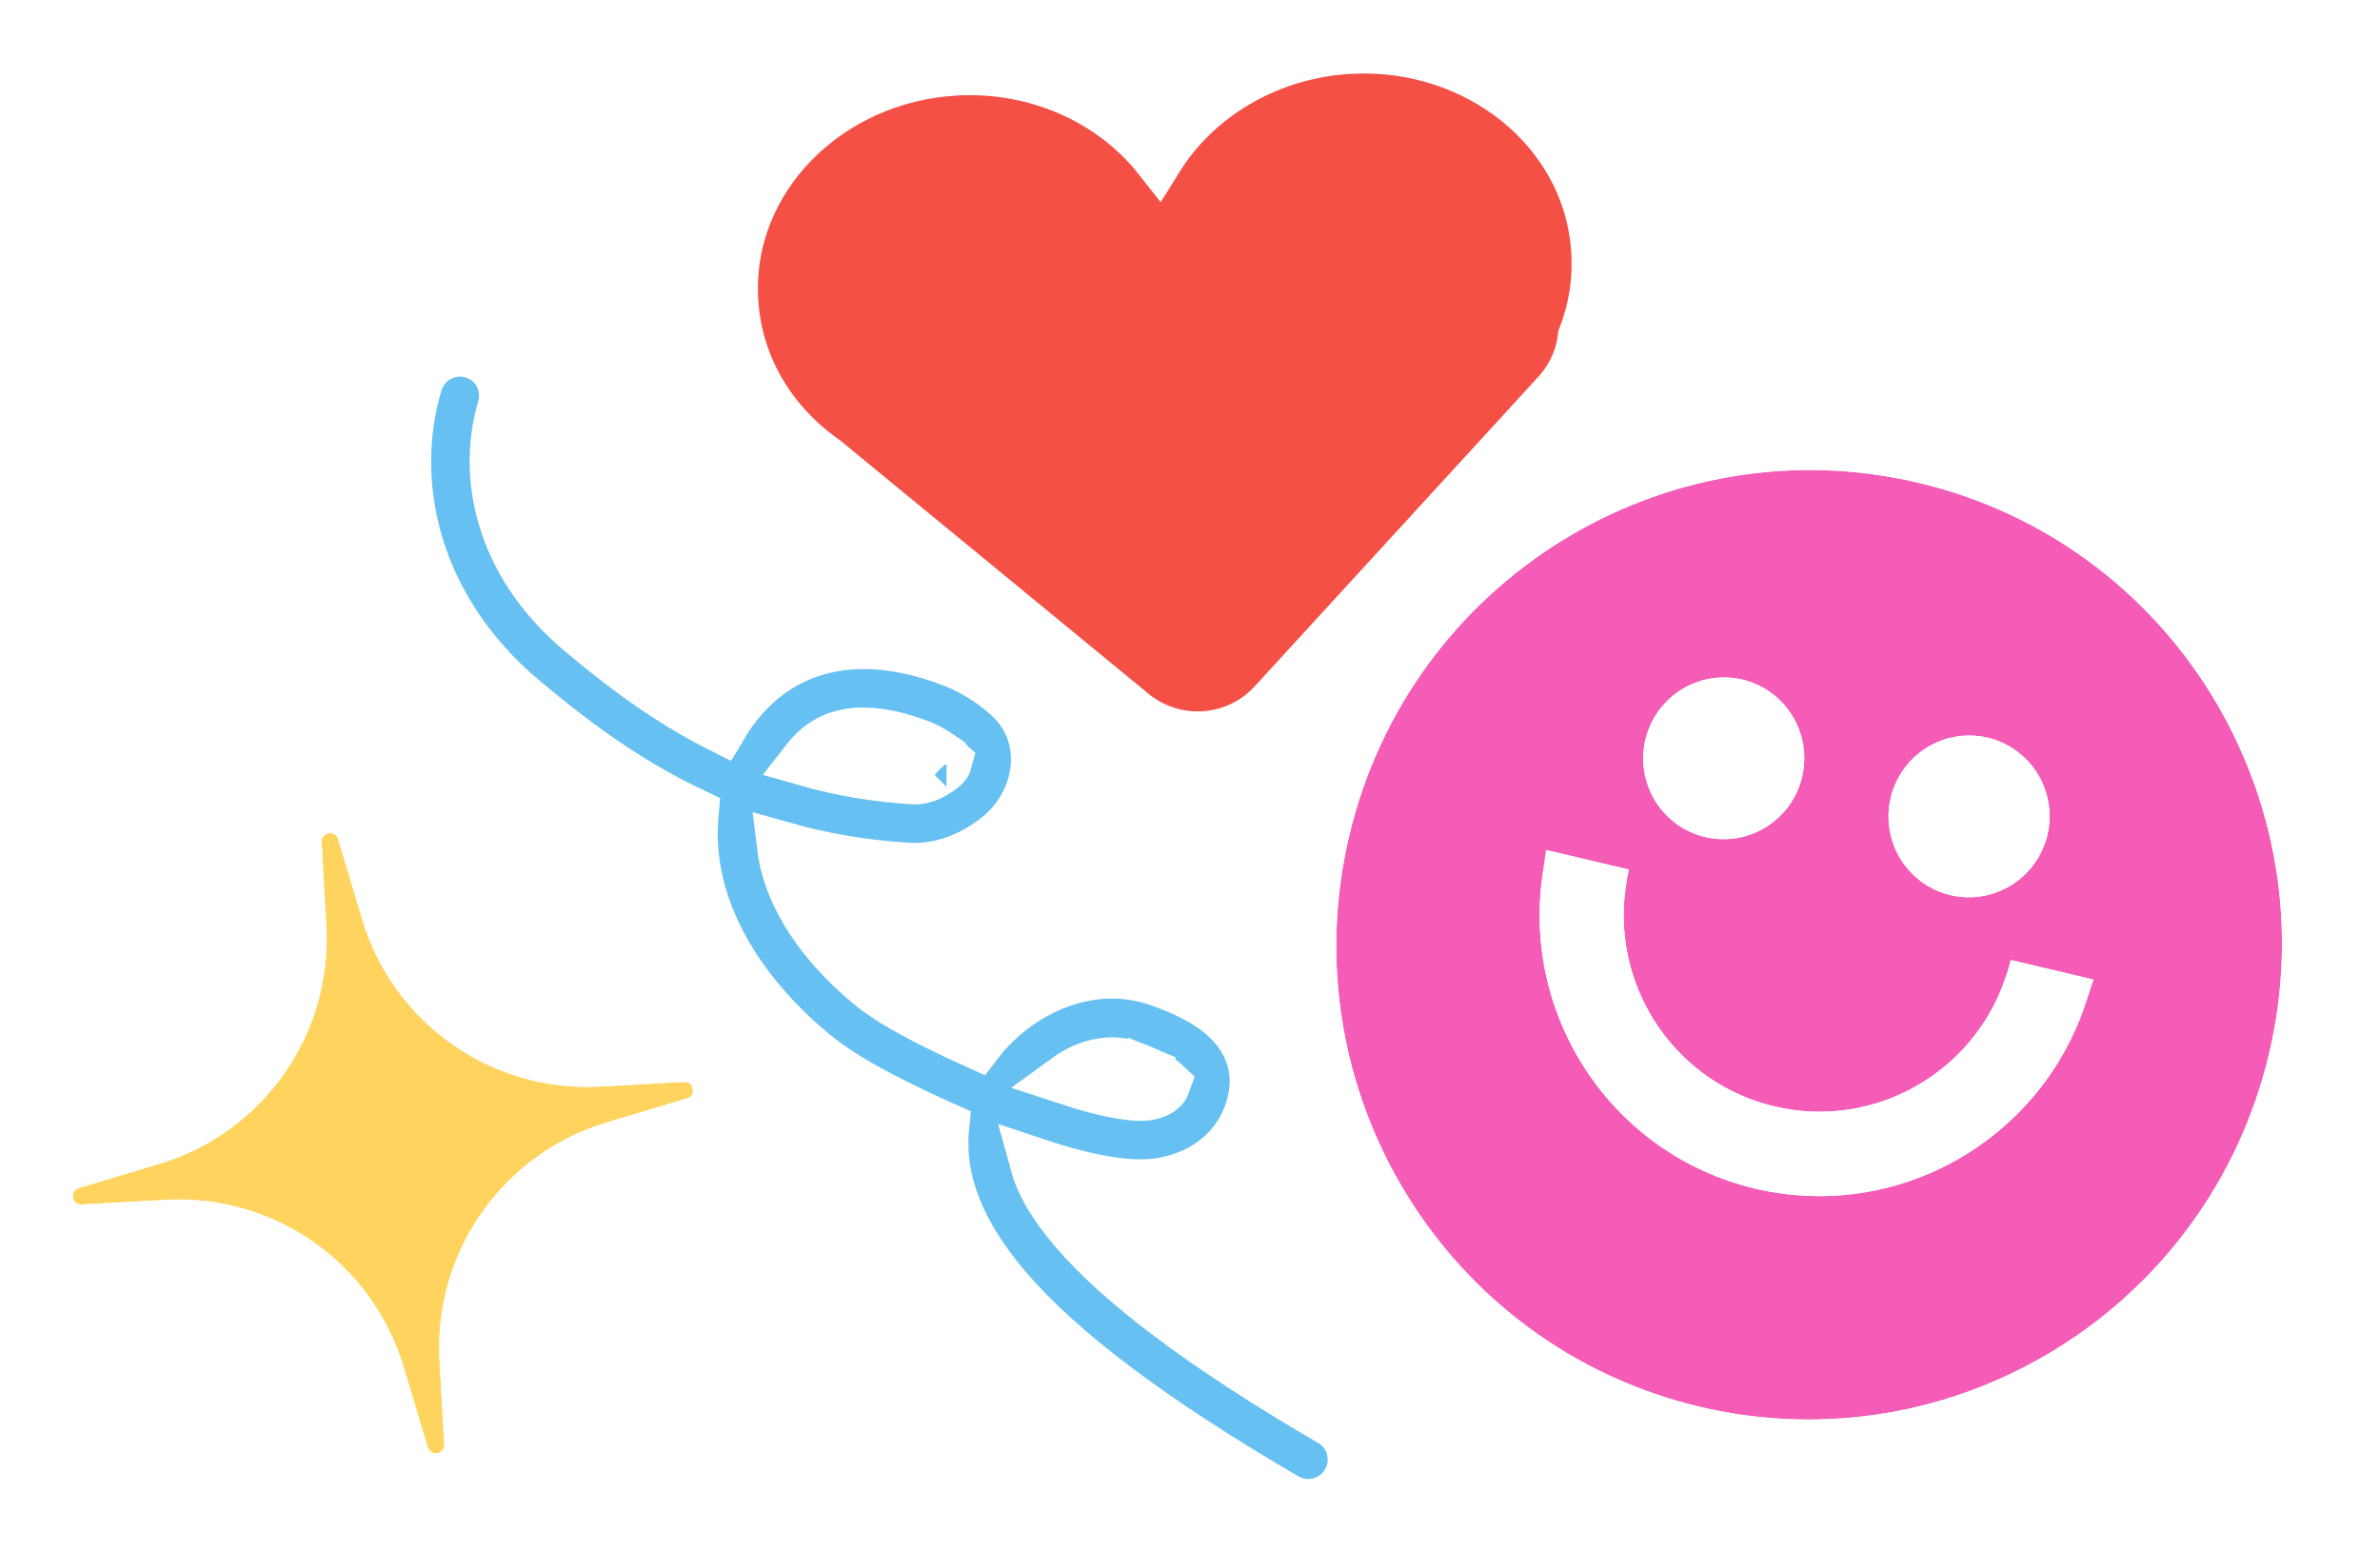 <svg width="382" height="249" viewBox="0 0 382 249" fill="none" xmlns="http://www.w3.org/2000/svg">
<g filter="url(#filter0_d_23_359)">
<path d="M160.514 131.038C163.583 128.498 165.732 124.74 166.28 120.733C166.843 116.618 165.705 112.158 162.086 108.757C159.213 106.057 155.687 104.077 152.869 102.998C146.847 100.694 140.167 99.36 133.634 100.537C126.805 101.766 120.827 105.625 116.486 112.34C116.23 112.738 115.981 113.138 115.742 113.543C107.1 109.201 99.837 103.68 93.268 98.16C79.99 87 77.666 72.8 80.743 62.436C81.88 58.606 79.708 54.549 75.815 53.447L74.684 57.444L75.815 53.447C71.964 52.357 67.986 54.605 66.86 58.396C62.15 74.26 66.226 94.412 83.907 109.272C91.277 115.466 100.147 122.244 111.189 127.476C111.165 127.734 111.144 127.992 111.126 128.251C110.02 144.121 120.17 157.55 130.423 166.009C133.712 168.723 137.705 171.17 143.847 174.236C145.996 175.309 148.576 176.538 151.401 177.8C150.535 186.431 154.084 195.079 161.56 203.781C170.145 213.773 184.612 224.743 206.339 237.412C209.818 239.441 214.226 238.21 216.24 234.815C218.265 231.4 217.196 226.93 213.695 224.889C192.403 212.473 179.586 202.465 172.572 194.302C168.9 190.027 167.041 186.539 166.252 183.657C168.227 184.316 170.199 184.914 172.119 185.418C176.787 186.644 182.195 187.612 186.745 186.77C195.756 185.103 200.667 178.647 201.432 171.898C202.022 166.693 199.554 162.764 196.918 160.276C194.409 157.908 191.313 156.37 188.919 155.381C187.965 154.987 187.032 154.62 186.114 154.295C174.938 150.337 163.284 155.819 156.795 164.307C154.399 163.228 152.213 162.183 150.383 161.27C144.7 158.432 141.785 156.547 139.684 154.814C132.093 148.551 126.645 140.73 125.682 132.925C131.833 134.661 138.512 135.849 145.794 136.282C151.038 136.595 156.327 134.503 160.514 131.038ZM146.748 121.825C140.455 121.45 134.736 120.421 129.5 118.928C131.513 116.351 133.748 115.216 136.112 114.79C139.114 114.249 142.99 114.759 147.616 116.529C148.875 117.011 150.594 117.977 151.892 119.124C151.853 119.276 151.726 119.57 151.321 119.906C149.409 121.489 147.642 121.878 146.748 121.825ZM151.909 118.987C151.91 118.987 151.91 118.989 151.91 118.994C151.909 118.99 151.909 118.987 151.909 118.987ZM175.883 171.409C174.416 171.023 172.877 170.561 171.295 170.041C174.457 167.736 178.298 166.923 181.2 167.951C181.809 168.166 182.499 168.435 183.317 168.773L184.885 164.977L183.317 168.773C185.081 169.501 186.296 170.233 186.934 170.832C186.852 171.066 186.726 171.28 186.551 171.47C186.281 171.763 185.653 172.26 184.198 172.529C183.018 172.748 180.28 172.564 175.883 171.409Z" fill="#66C0F2" stroke="white" stroke-width="8.308" stroke-linecap="round"/>
</g>
<g filter="url(#filter1_d_23_359)">
<path d="M48.621 132.132C48.532 130.527 50.813 130.127 51.276 131.667L55.153 144.582C60.16 161.259 75.942 172.333 93.327 171.368L106.791 170.621C108.396 170.532 108.796 172.813 107.257 173.275L94.341 177.153C77.665 182.16 66.591 197.942 67.556 215.327L68.303 228.791C68.392 230.396 66.111 230.796 65.648 229.257L61.771 216.341C56.764 199.664 40.982 188.591 23.596 189.556L10.133 190.303C8.528 190.392 8.128 188.111 9.667 187.648L22.582 183.771C39.259 178.764 50.333 162.982 49.368 145.596L48.621 132.132Z" fill="#FFD45E"/>
<path d="M44.627 132.354L44.627 132.354L45.374 145.818C46.237 161.358 36.339 175.465 21.432 179.94L8.517 183.817L8.516 183.817C2.44 185.642 4.019 194.648 10.354 194.297L10.354 194.297L23.818 193.55C39.358 192.687 53.465 202.585 57.94 217.491L61.817 230.407L61.817 230.407C63.642 236.484 72.648 234.905 72.297 228.57L72.297 228.569L71.55 215.105C70.687 199.566 80.585 185.459 95.492 180.984L108.407 177.106L108.407 177.106C114.484 175.281 112.905 166.276 106.57 166.627L106.57 166.627L93.106 167.374C77.566 168.237 63.459 158.339 58.984 143.432L55.107 130.517L55.106 130.516C53.281 124.44 44.276 126.018 44.627 132.354Z" stroke="white" stroke-width="8"/>
</g>
<g filter="url(#filter2_d_23_359)">
<path d="M114.696 45.121C115.286 55.833 120.989 64.965 129.396 70.835L178.8 111.422C185.536 116.955 195.425 116.289 201.316 109.861L246.785 60.246C249.315 57.486 250.661 54.306 251.024 51.109C252.67 46.892 253.46 42.297 253.196 37.501C252.123 17.997 234.096 3.732 213.668 4.856C200.564 5.577 189.137 12.483 182.911 22.49C175.624 13.226 163.508 7.616 150.404 8.336C129.976 9.46 113.623 25.616 114.696 45.121Z" fill="#F45045" stroke="white" stroke-width="8"/>
</g>
<g filter="url(#filter3_d_23_359)">
<path fill-rule="evenodd" clip-rule="evenodd" d="M364.197 165.092C354.504 206.039 313.595 231.409 272.823 221.758C232.052 212.107 206.858 171.089 216.551 130.141C226.244 89.194 267.153 63.824 307.925 73.475C348.696 83.126 373.89 124.144 364.197 165.092ZM273.678 130.325C280.624 131.969 287.594 127.647 289.245 120.67C290.897 113.695 286.604 106.706 279.658 105.062C272.712 103.418 265.742 107.74 264.091 114.716C262.439 121.692 266.732 128.681 273.678 130.325ZM313.05 139.645C319.997 141.29 326.967 136.967 328.618 129.991C330.269 123.015 325.977 116.026 319.03 114.382C312.085 112.738 305.115 117.06 303.463 124.036C301.812 131.013 306.104 138.001 313.05 139.645ZM284.811 173.558C267.898 169.555 257.447 152.54 261.468 135.554L248.344 132.448C242.6 156.712 257.53 181.02 281.69 186.739C305.852 192.459 330.094 177.424 335.838 153.159L322.714 150.052C318.693 167.038 301.724 177.562 284.811 173.558Z" fill="#F45CB7"/>
<path d="M271.902 225.651C314.839 235.815 357.892 209.095 368.09 166.013C378.288 122.932 351.783 79.746 308.846 69.582C265.909 59.419 222.856 86.139 212.658 129.22C202.46 172.301 228.965 215.487 271.902 225.651ZM285.353 119.749C284.207 124.592 279.38 127.564 274.599 126.433C269.818 125.301 266.837 120.48 267.983 115.637C269.129 110.796 273.956 107.823 278.737 108.954C283.517 110.086 286.499 114.907 285.353 119.749ZM324.726 129.069C323.579 133.912 318.753 136.885 313.972 135.753C309.191 134.621 306.209 129.8 307.356 124.958C308.502 120.116 313.329 117.143 318.109 118.274C322.89 119.406 325.872 124.227 324.726 129.069ZM330.838 156.086C324.084 175.926 303.302 187.745 282.612 182.847C261.922 177.949 248.643 158.068 251.5 137.306L256.87 138.576C254.703 156.323 266.124 173.245 283.889 177.451C301.655 181.656 319.45 171.65 325.469 154.815L330.838 156.086Z" stroke="white" stroke-width="8"/>
</g>
<defs>
<filter id="filter0_d_23_359" x="57.781" y="49.016" width="166.746" height="199.766" filterUnits="userSpaceOnUse" color-interpolation-filters="sRGB">
<feFlood flood-opacity="0" result="BackgroundImageFix"/>
<feColorMatrix in="SourceAlpha" type="matrix" values="0 0 0 0 0 0 0 0 0 0 0 0 0 0 0 0 0 0 127 0" result="hardAlpha"/>
<feOffset dy="3.115"/>
<feGaussianBlur stdDeviation="1.558"/>
<feComposite in2="hardAlpha" operator="out"/>
<feColorMatrix type="matrix" values="0 0 0 0 0 0 0 0 0 0 0 0 0 0 0 0 0 0 0.3 0"/>
<feBlend mode="normal" in2="BackgroundImageFix" result="effect1_dropShadow_23_359"/>
<feBlend mode="normal" in="SourceGraphic" in2="effect1_dropShadow_23_359" result="shape"/>
</filter>
<filter id="filter1_d_23_359" x="0.688" y="122.688" width="121.547" height="121.547" filterUnits="userSpaceOnUse" color-interpolation-filters="sRGB">
<feFlood flood-opacity="0" result="BackgroundImageFix"/>
<feColorMatrix in="SourceAlpha" type="matrix" values="0 0 0 0 0 0 0 0 0 0 0 0 0 0 0 0 0 0 127 0" result="hardAlpha"/>
<feOffset dx="3" dy="3"/>
<feGaussianBlur stdDeviation="1.5"/>
<feComposite in2="hardAlpha" operator="out"/>
<feColorMatrix type="matrix" values="0 0 0 0 0 0 0 0 0 0 0 0 0 0 0 0 0 0 0.3 0"/>
<feBlend mode="normal" in2="BackgroundImageFix" result="effect1_dropShadow_23_359"/>
<feBlend mode="normal" in="SourceGraphic" in2="effect1_dropShadow_23_359" result="shape"/>
</filter>
<filter id="filter2_d_23_359" x="110.646" y="0.794" width="152.601" height="124.371" filterUnits="userSpaceOnUse" color-interpolation-filters="sRGB">
<feFlood flood-opacity="0" result="BackgroundImageFix"/>
<feColorMatrix in="SourceAlpha" type="matrix" values="0 0 0 0 0 0 0 0 0 0 0 0 0 0 0 0 0 0 127 0" result="hardAlpha"/>
<feOffset dx="3" dy="3"/>
<feGaussianBlur stdDeviation="1.5"/>
<feComposite in2="hardAlpha" operator="out"/>
<feColorMatrix type="matrix" values="0 0 0 0 0 0 0 0 0 0 0 0 0 0 0 0 0 0 0.3 0"/>
<feBlend mode="normal" in2="BackgroundImageFix" result="effect1_dropShadow_23_359"/>
<feBlend mode="normal" in="SourceGraphic" in2="effect1_dropShadow_23_359" result="shape"/>
</filter>
<filter id="filter3_d_23_359" x="202.475" y="63.424" width="175.799" height="176.386" filterUnits="userSpaceOnUse" color-interpolation-filters="sRGB">
<feFlood flood-opacity="0" result="BackgroundImageFix"/>
<feColorMatrix in="SourceAlpha" type="matrix" values="0 0 0 0 0 0 0 0 0 0 0 0 0 0 0 0 0 0 127 0" result="hardAlpha"/>
<feOffset dy="4"/>
<feGaussianBlur stdDeviation="2"/>
<feComposite in2="hardAlpha" operator="out"/>
<feColorMatrix type="matrix" values="0 0 0 0 0 0 0 0 0 0 0 0 0 0 0 0 0 0 0.25 0"/>
<feBlend mode="normal" in2="BackgroundImageFix" result="effect1_dropShadow_23_359"/>
<feBlend mode="normal" in="SourceGraphic" in2="effect1_dropShadow_23_359" result="shape"/>
</filter>
</defs>
</svg>
